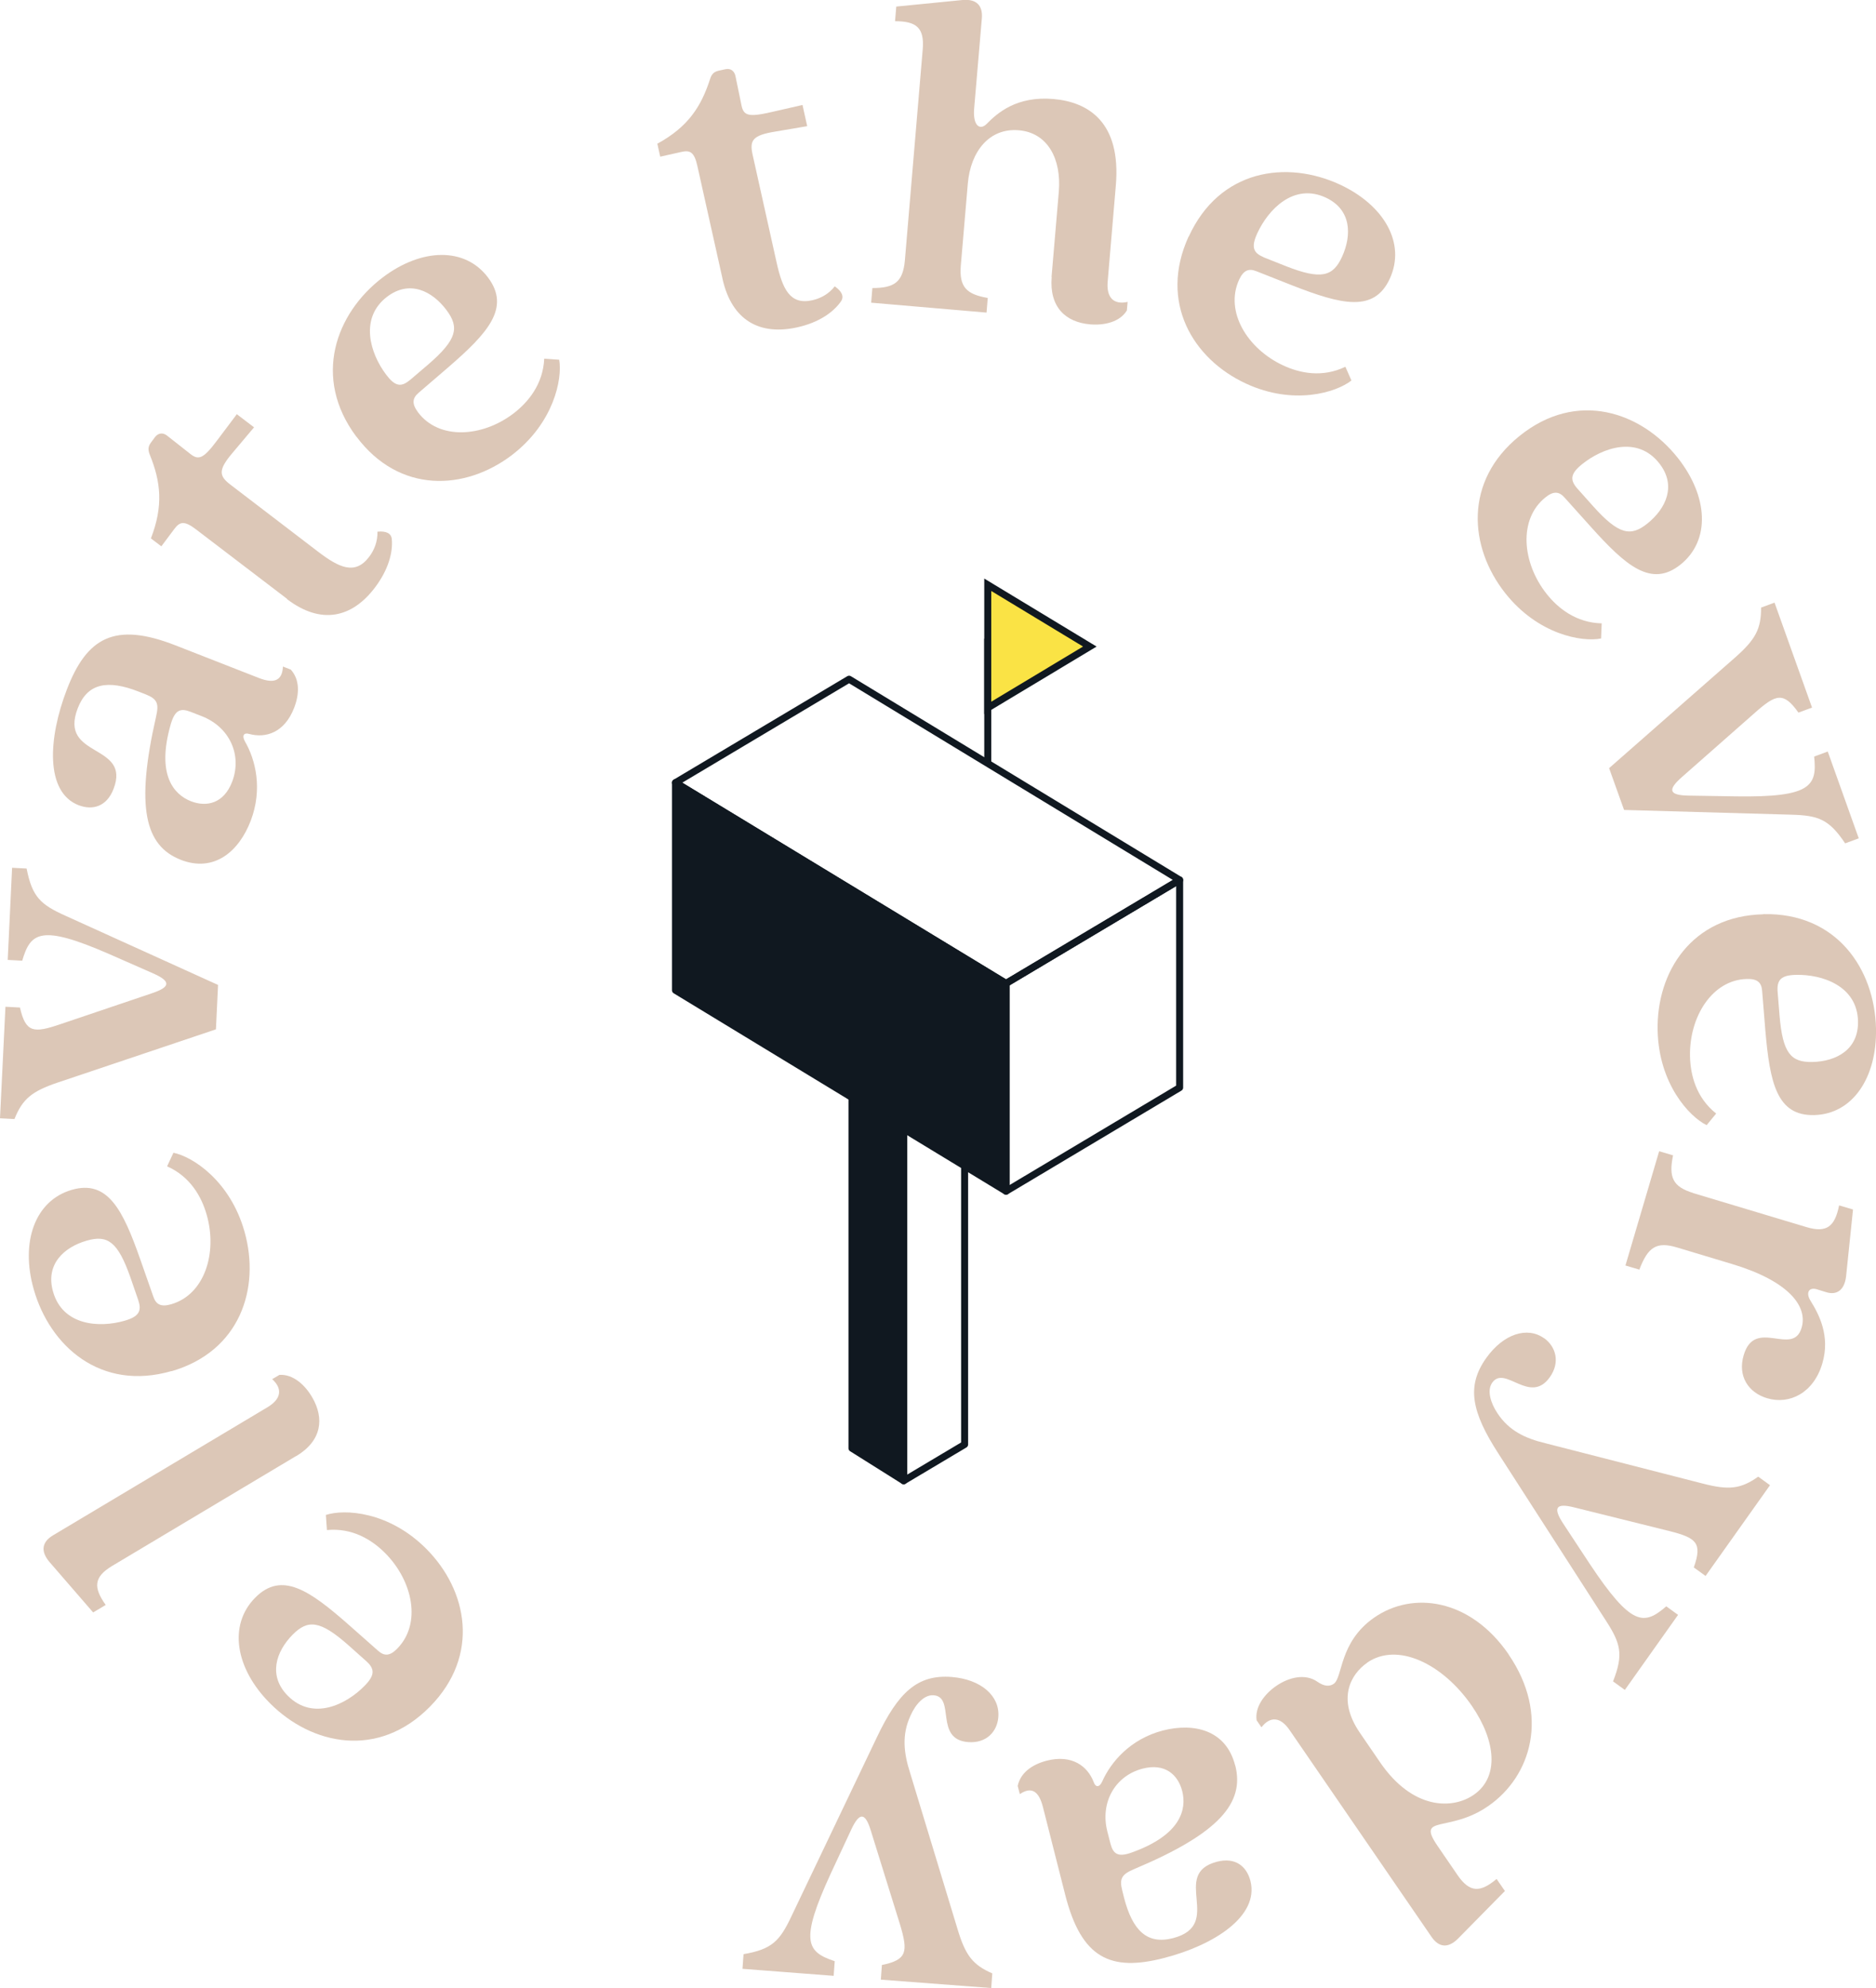 <?xml version="1.0" encoding="utf-8"?>
<svg xmlns="http://www.w3.org/2000/svg" width="134" height="142" viewBox="0 0 134 142" fill="none">
<g clip-path="url(#clip0_430_6251)">
<path d="M30.708 121.896C27.003 125.656 22.261 124.631 19.291 121.657C16.818 119.183 16.288 116.078 18.222 114.116C20.112 112.199 22.099 113.572 24.908 116.045L27.003 117.897C27.457 118.301 27.856 118.279 28.375 117.745C30.125 115.969 29.498 112.918 27.5 110.913C26.571 109.987 25.178 109.104 23.352 109.279L23.277 108.2C24.605 107.764 27.77 107.938 30.438 110.608C33.408 113.583 34.305 118.235 30.719 121.885L30.708 121.896ZM26.193 118.671L24.886 117.505C22.866 115.718 21.991 115.653 20.9 116.753C19.701 117.974 19.14 119.695 20.566 121.123C22.348 122.91 24.713 121.755 26.031 120.415C26.765 119.674 26.787 119.216 26.193 118.671Z" fill="#DCC7B7"/>
<path d="M21.148 103.994L8.014 111.839C6.686 112.635 6.664 113.386 7.55 114.629L6.653 115.163L3.521 111.545C2.884 110.782 3.002 110.128 3.78 109.66L19.107 100.507C20.09 99.919 20.198 99.189 19.442 98.502L19.96 98.197C20.932 98.132 21.786 98.916 22.293 99.788C23.179 101.302 22.995 102.904 21.148 104.005V103.994Z" fill="#DCC7B7"/>
<path d="M12.248 97.925C7.194 99.385 3.564 96.148 2.409 92.084C1.447 88.706 2.495 85.743 5.131 84.98C7.701 84.239 8.781 86.418 10.024 89.96L10.952 92.607C11.147 93.185 11.514 93.359 12.227 93.152C14.614 92.466 15.543 89.491 14.765 86.767C14.409 85.503 13.61 84.043 11.935 83.302L12.389 82.332C13.75 82.605 16.439 84.326 17.465 87.966C18.61 92.019 17.142 96.519 12.248 97.936V97.925ZM9.883 92.88L9.311 91.223C8.414 88.674 7.68 88.183 6.2 88.608C4.558 89.077 3.229 90.308 3.791 92.259C4.482 94.688 7.096 94.852 8.9 94.329C9.894 94.046 10.142 93.653 9.883 92.891V92.88Z" fill="#DCC7B7"/>
<path d="M1.037 79.924L0 79.87L0.389 71.904L1.426 71.959C1.836 73.768 2.409 73.8 4.32 73.147L10.866 70.935C12.195 70.488 12.216 70.085 10.931 69.518L7.809 68.145C2.916 66.01 2.182 66.587 1.588 68.614L0.551 68.559L0.864 61.978L1.901 62.032C2.301 64.081 2.916 64.615 4.688 65.41L15.575 70.346L15.424 73.517L4.115 77.32C2.279 77.941 1.609 78.486 1.037 79.913V79.924Z" fill="#DCC7B7"/>
<path d="M12.896 61.4C10.369 60.409 9.667 57.674 11.146 51.191C11.362 50.264 11.244 49.927 10.423 49.6L9.926 49.404C7.679 48.521 6.243 48.793 5.551 50.591C4.169 54.176 9.375 53.065 8.111 56.344C7.625 57.608 6.621 57.892 5.616 57.51C3.208 56.573 3.445 52.705 4.774 49.251C6.199 45.535 8.187 44.391 12.529 46.091L18.491 48.423C19.55 48.837 20.165 48.641 20.209 47.606L20.77 47.824C21.429 48.554 21.386 49.589 21.008 50.559C20.327 52.324 18.988 52.738 17.811 52.422C17.422 52.302 17.26 52.531 17.497 52.956C18.254 54.263 18.772 56.355 17.908 58.622C17.087 60.768 15.326 62.359 12.885 61.4H12.896ZM16.579 55.843C17.314 53.925 16.396 51.931 14.43 51.158L13.62 50.842C12.896 50.559 12.497 50.689 12.194 51.735C11.157 55.353 12.421 56.748 13.642 57.227C14.765 57.663 15.985 57.38 16.579 55.843Z" fill="#DCC7B7"/>
<path d="M20.5 42.768L13.987 37.799C13.156 37.167 12.842 37.265 12.454 37.777L11.525 39.02L10.779 38.453C11.676 36.132 11.492 34.421 10.693 32.46C10.553 32.1 10.585 31.872 10.79 31.599L11.071 31.218C11.298 30.924 11.622 30.88 11.914 31.098L13.631 32.449C14.193 32.874 14.538 32.754 15.499 31.468L16.915 29.583L18.146 30.52L16.623 32.329C15.575 33.56 15.629 33.985 16.461 34.617L22.704 39.39C24.227 40.556 25.372 41.09 26.366 39.771C26.733 39.292 26.981 38.671 26.96 37.973C27.597 37.908 27.953 38.104 27.986 38.507C28.072 39.466 27.737 40.687 26.808 41.929C25.156 44.141 22.931 44.642 20.5 42.79V42.768Z" fill="#DCC7B7"/>
<path d="M25.459 31.196C22.294 26.968 23.979 22.381 27.316 19.831C30.092 17.717 33.214 17.619 34.866 19.831C36.476 21.989 34.845 23.787 32.026 26.227L29.909 28.047C29.444 28.439 29.412 28.842 29.855 29.442C31.345 31.436 34.434 31.24 36.681 29.529C37.718 28.733 38.787 27.459 38.874 25.617L39.943 25.693C40.181 27.077 39.554 30.215 36.562 32.504C33.224 35.042 28.526 35.282 25.459 31.185V31.196ZM29.271 27.154L30.6 26.02C32.641 24.255 32.825 23.394 31.896 22.152C30.87 20.779 29.261 19.973 27.651 21.193C25.653 22.719 26.441 25.247 27.576 26.75C28.202 27.589 28.645 27.677 29.261 27.154H29.271Z" fill="#DCC7B7"/>
<path d="M51.608 19.907L49.815 11.866C49.589 10.842 49.286 10.711 48.66 10.853L47.158 11.19L46.953 10.264C49.124 9.077 50.075 7.649 50.723 5.633C50.842 5.263 51.014 5.121 51.349 5.045L51.803 4.947C52.159 4.86 52.44 5.045 52.527 5.405L52.969 7.551C53.121 8.248 53.466 8.379 55.032 8.02L57.322 7.497L57.657 9.011L55.346 9.403C53.758 9.665 53.531 10.024 53.758 11.049L55.475 18.763C55.897 20.637 56.426 21.803 58.024 21.444C58.608 21.313 59.191 21.008 59.623 20.452C60.152 20.812 60.303 21.193 60.066 21.531C59.515 22.316 58.478 23.035 56.977 23.372C54.298 23.983 52.278 22.915 51.608 19.918V19.907Z" fill="#DCC7B7"/>
<path d="M75.111 19.777L75.63 13.686C75.824 11.365 74.841 9.48 72.778 9.305C70.672 9.12 69.322 10.809 69.128 13.13L68.631 18.949C68.501 20.496 69.03 21.019 70.553 21.28L70.467 22.326L62.226 21.618L62.312 20.572C63.889 20.572 64.494 20.147 64.634 18.6L65.909 3.519C66.038 1.972 65.444 1.515 63.932 1.515L64.019 0.469L68.76 -1.34343e-05C69.743 -0.087 70.208 0.392 70.132 1.308L69.581 7.769C69.484 8.979 69.992 9.327 70.467 8.859C71.234 8.074 72.616 6.843 75.252 7.072C77.725 7.29 80.091 8.706 79.702 13.25L79.119 20.114C79.022 21.259 79.551 21.782 80.544 21.564L80.49 22.174C79.983 23.013 78.849 23.253 77.855 23.165C76.116 23.013 74.939 21.934 75.122 19.777H75.111Z" fill="#DCC7B7"/>
<path d="M84.909 16.9C87.112 12.084 91.908 11.419 95.71 13.184C98.874 14.655 100.43 17.38 99.274 19.897C98.151 22.348 95.807 21.749 92.34 20.398L89.748 19.374C89.186 19.145 88.819 19.308 88.505 19.984C87.468 22.25 89.099 24.909 91.648 26.096C92.837 26.652 94.446 26.99 96.099 26.195L96.531 27.175C95.44 28.036 92.394 28.973 88.991 27.393C85.189 25.628 82.77 21.564 84.898 16.9H84.909ZM90.244 18.371L91.865 19.014C94.37 19.995 95.213 19.755 95.861 18.338C96.574 16.769 96.52 14.961 94.695 14.111C92.415 13.054 90.59 14.95 89.802 16.671C89.369 17.619 89.499 18.055 90.244 18.36V18.371Z" fill="#DCC7B7"/>
<path d="M108.531 31.142C112.635 27.829 117.226 29.409 119.84 32.7C122.011 35.446 122.194 38.584 120.045 40.316C117.949 42.005 116.124 40.403 113.629 37.625L111.76 35.544C111.361 35.086 110.95 35.064 110.378 35.533C108.444 37.091 108.714 40.196 110.475 42.419C111.285 43.443 112.581 44.478 114.407 44.522L114.363 45.601C113.003 45.873 109.87 45.328 107.526 42.376C104.912 39.074 104.556 34.356 108.531 31.142ZM112.646 34.868L113.813 36.176C115.616 38.181 116.48 38.355 117.679 37.385C119.019 36.306 119.764 34.661 118.511 33.081C116.945 31.098 114.461 31.98 113.003 33.157C112.192 33.811 112.117 34.258 112.646 34.868Z" fill="#DCC7B7"/>
<path d="M125.78 43.4L126.752 43.04L129.431 50.537L128.459 50.896C127.389 49.382 126.849 49.578 125.337 50.918L120.142 55.495C119.083 56.421 119.224 56.802 120.617 56.824L124.019 56.878C129.344 56.955 129.809 56.138 129.582 54.035L130.554 53.675L132.768 59.875L131.796 60.234C130.641 58.502 129.874 58.24 127.94 58.186L116.005 57.848L114.936 54.863L123.933 46.963C125.391 45.677 125.802 44.925 125.791 43.378L125.78 43.4Z" fill="#DCC7B7"/>
<path d="M125.942 65.29C131.203 65.171 133.903 69.224 134 73.452C134.076 76.96 132.337 79.575 129.582 79.641C126.904 79.706 126.418 77.32 126.094 73.572L125.867 70.771C125.823 70.161 125.51 69.899 124.776 69.921C122.302 69.976 120.65 72.624 120.715 75.457C120.747 76.775 121.147 78.388 122.583 79.532L121.903 80.36C120.65 79.75 118.489 77.396 118.403 73.615C118.306 69.398 120.866 65.41 125.953 65.301L125.942 65.29ZM126.968 70.771L127.109 72.525C127.336 75.228 127.919 75.882 129.464 75.849C131.17 75.805 132.758 74.966 132.715 72.939C132.661 70.412 130.155 69.583 128.286 69.627C127.249 69.649 126.925 69.965 126.968 70.771Z" fill="#DCC7B7"/>
<path d="M120.931 85.209L129.021 87.639C130.501 88.085 131.062 87.584 131.365 86.091L132.358 86.385L131.862 91.169C131.743 92.16 131.181 92.52 130.447 92.291L129.777 92.084C129.204 91.91 128.967 92.335 129.323 92.901C129.917 93.86 130.749 95.408 130.166 97.38C129.55 99.483 127.822 100.344 126.223 99.864C124.873 99.461 124.106 98.273 124.549 96.791C125.348 94.067 128.07 96.933 128.686 94.83C129.14 93.305 127.779 91.496 123.707 90.275L119.797 89.099C118.317 88.652 117.712 89.066 117.096 90.679L116.103 90.384L118.511 82.223L119.505 82.517C119.181 84.076 119.473 84.762 120.952 85.209H120.931Z" fill="#DCC7B7"/>
<path d="M110.292 95.571C111.134 96.181 111.458 97.293 110.702 98.361C109.276 100.365 107.505 97.467 106.587 98.753C106.198 99.297 106.468 100.202 106.965 100.943C107.797 102.207 108.985 102.741 110.389 103.079L121.611 105.955C123.491 106.445 124.344 106.347 125.586 105.465L126.429 106.075L121.827 112.558L120.985 111.948C121.611 110.194 121.169 109.834 119.214 109.344L112.463 107.666C111.134 107.328 110.897 107.666 111.674 108.843L113.554 111.697C116.524 116.165 117.421 116.11 119.019 114.727L119.862 115.337L116.06 120.698L115.217 120.088C115.984 118.148 115.757 117.364 114.688 115.718L107.03 103.819C105.107 100.845 104.729 99.003 106.155 96.998C107.386 95.266 109.093 94.721 110.292 95.582V95.571Z" fill="#DCC7B7"/>
<path d="M107.753 118.159C110.723 122.496 109.362 126.854 106.338 128.968C103.508 130.951 101.131 129.567 102.687 131.845L104.113 133.926C104.988 135.201 105.744 135.168 106.899 134.198L107.493 135.059L104.134 138.47C103.432 139.167 102.773 139.091 102.255 138.339L92.112 123.564C91.464 122.616 90.73 122.561 90.103 123.367L89.758 122.866C89.617 121.896 90.341 120.981 91.14 120.425C92.048 119.793 93.236 119.499 94.111 120.12C94.586 120.447 94.964 120.469 95.266 120.262C95.925 119.804 95.634 117.298 98.139 115.544C100.894 113.615 105.009 114.16 107.753 118.148V118.159ZM97.653 118.758C96.465 119.586 95.482 121.352 97.135 123.76L98.582 125.874C100.905 129.262 103.756 129.251 105.29 128.173C107.083 126.92 106.867 124.359 105.128 121.831C103.065 118.835 99.814 117.244 97.643 118.758H97.653Z" fill="#DCC7B7"/>
<path d="M88.235 126.102C88.905 128.75 87.112 130.929 81.02 133.49C80.145 133.86 79.94 134.155 80.156 135.005L80.286 135.528C80.891 137.881 81.938 138.905 83.785 138.426C87.479 137.467 83.548 133.85 86.928 132.967C88.225 132.629 89.045 133.283 89.316 134.34C89.953 136.857 86.712 138.927 83.148 139.843C79.324 140.834 77.24 139.875 76.084 135.321L74.496 129.066C74.215 127.955 73.697 127.562 72.844 128.14L72.692 127.552C72.898 126.593 73.751 126.015 74.755 125.754C76.57 125.285 77.693 126.146 78.125 127.29C78.255 127.671 78.536 127.671 78.73 127.236C79.346 125.852 80.728 124.206 83.062 123.596C85.265 123.03 87.576 123.542 88.225 126.091L88.235 126.102ZM81.614 126.32C79.638 126.832 78.568 128.75 79.097 130.81L79.314 131.659C79.508 132.411 79.843 132.673 80.858 132.302C84.379 131.038 84.768 129.197 84.444 127.922C84.142 126.745 83.202 125.906 81.614 126.32Z" fill="#DCC7B7"/>
<path d="M71.31 122.626C71.234 123.673 70.457 124.522 69.16 124.424C66.719 124.239 68.264 121.199 66.687 121.079C66.017 121.025 65.391 121.722 65.034 122.539C64.397 123.912 64.559 125.22 65.002 126.604L68.394 137.772C68.955 139.646 69.474 140.333 70.878 140.943L70.802 141.989L62.917 141.39L62.993 140.344C64.797 139.973 64.872 139.407 64.289 137.456L62.204 130.755C61.805 129.437 61.394 129.404 60.8 130.679L59.353 133.784C57.106 138.655 57.614 139.407 59.623 140.071L59.547 141.117L53.034 140.616L53.11 139.57C55.151 139.221 55.702 138.622 56.534 136.857L62.636 124.076C64.159 120.872 65.531 119.586 67.962 119.772C70.068 119.935 71.418 121.123 71.31 122.605V122.626Z" fill="#DCC7B7"/>
<path d="M64.549 77.995L60.855 75.685V103.438L64.549 105.759V77.995Z" fill="#101820" stroke="#101820" stroke-width="0.5" stroke-linecap="round" stroke-linejoin="round"/>
<path d="M64.548 77.995L68.901 75.402V103.166L64.548 105.759V77.995Z" stroke="#101820" stroke-width="0.5" stroke-linecap="round" stroke-linejoin="round"/>
<path d="M71.861 70.237L48.249 55.898V70.728L71.861 85.078V70.237Z" fill="#101820" stroke="#101820" stroke-width="0.5" stroke-linecap="round" stroke-linejoin="round"/>
<path d="M71.86 70.237L84.26 62.849V77.679L71.86 85.078V70.237Z" stroke="#101820" stroke-width="0.5" stroke-linecap="round" stroke-linejoin="round"/>
<path d="M84.26 62.849L60.649 48.51L48.249 55.898L71.861 70.237L84.26 62.849Z" stroke="#101820" stroke-width="0.5" stroke-linecap="round" stroke-linejoin="round"/>
<path d="M70.554 54.59V45.612" stroke="#101820" stroke-width="0.5" stroke-miterlimit="10"/>
<path d="M77.844 46.178L70.554 50.559V41.765L77.844 46.178Z" fill="#FAE345" stroke="#101820" stroke-width="0.5" stroke-miterlimit="10"/>
</g>
<defs>
<clipPath id="clip0_430_6251">
<rect width="134" height="142" fill="white"/>
</clipPath>
</defs>
</svg>